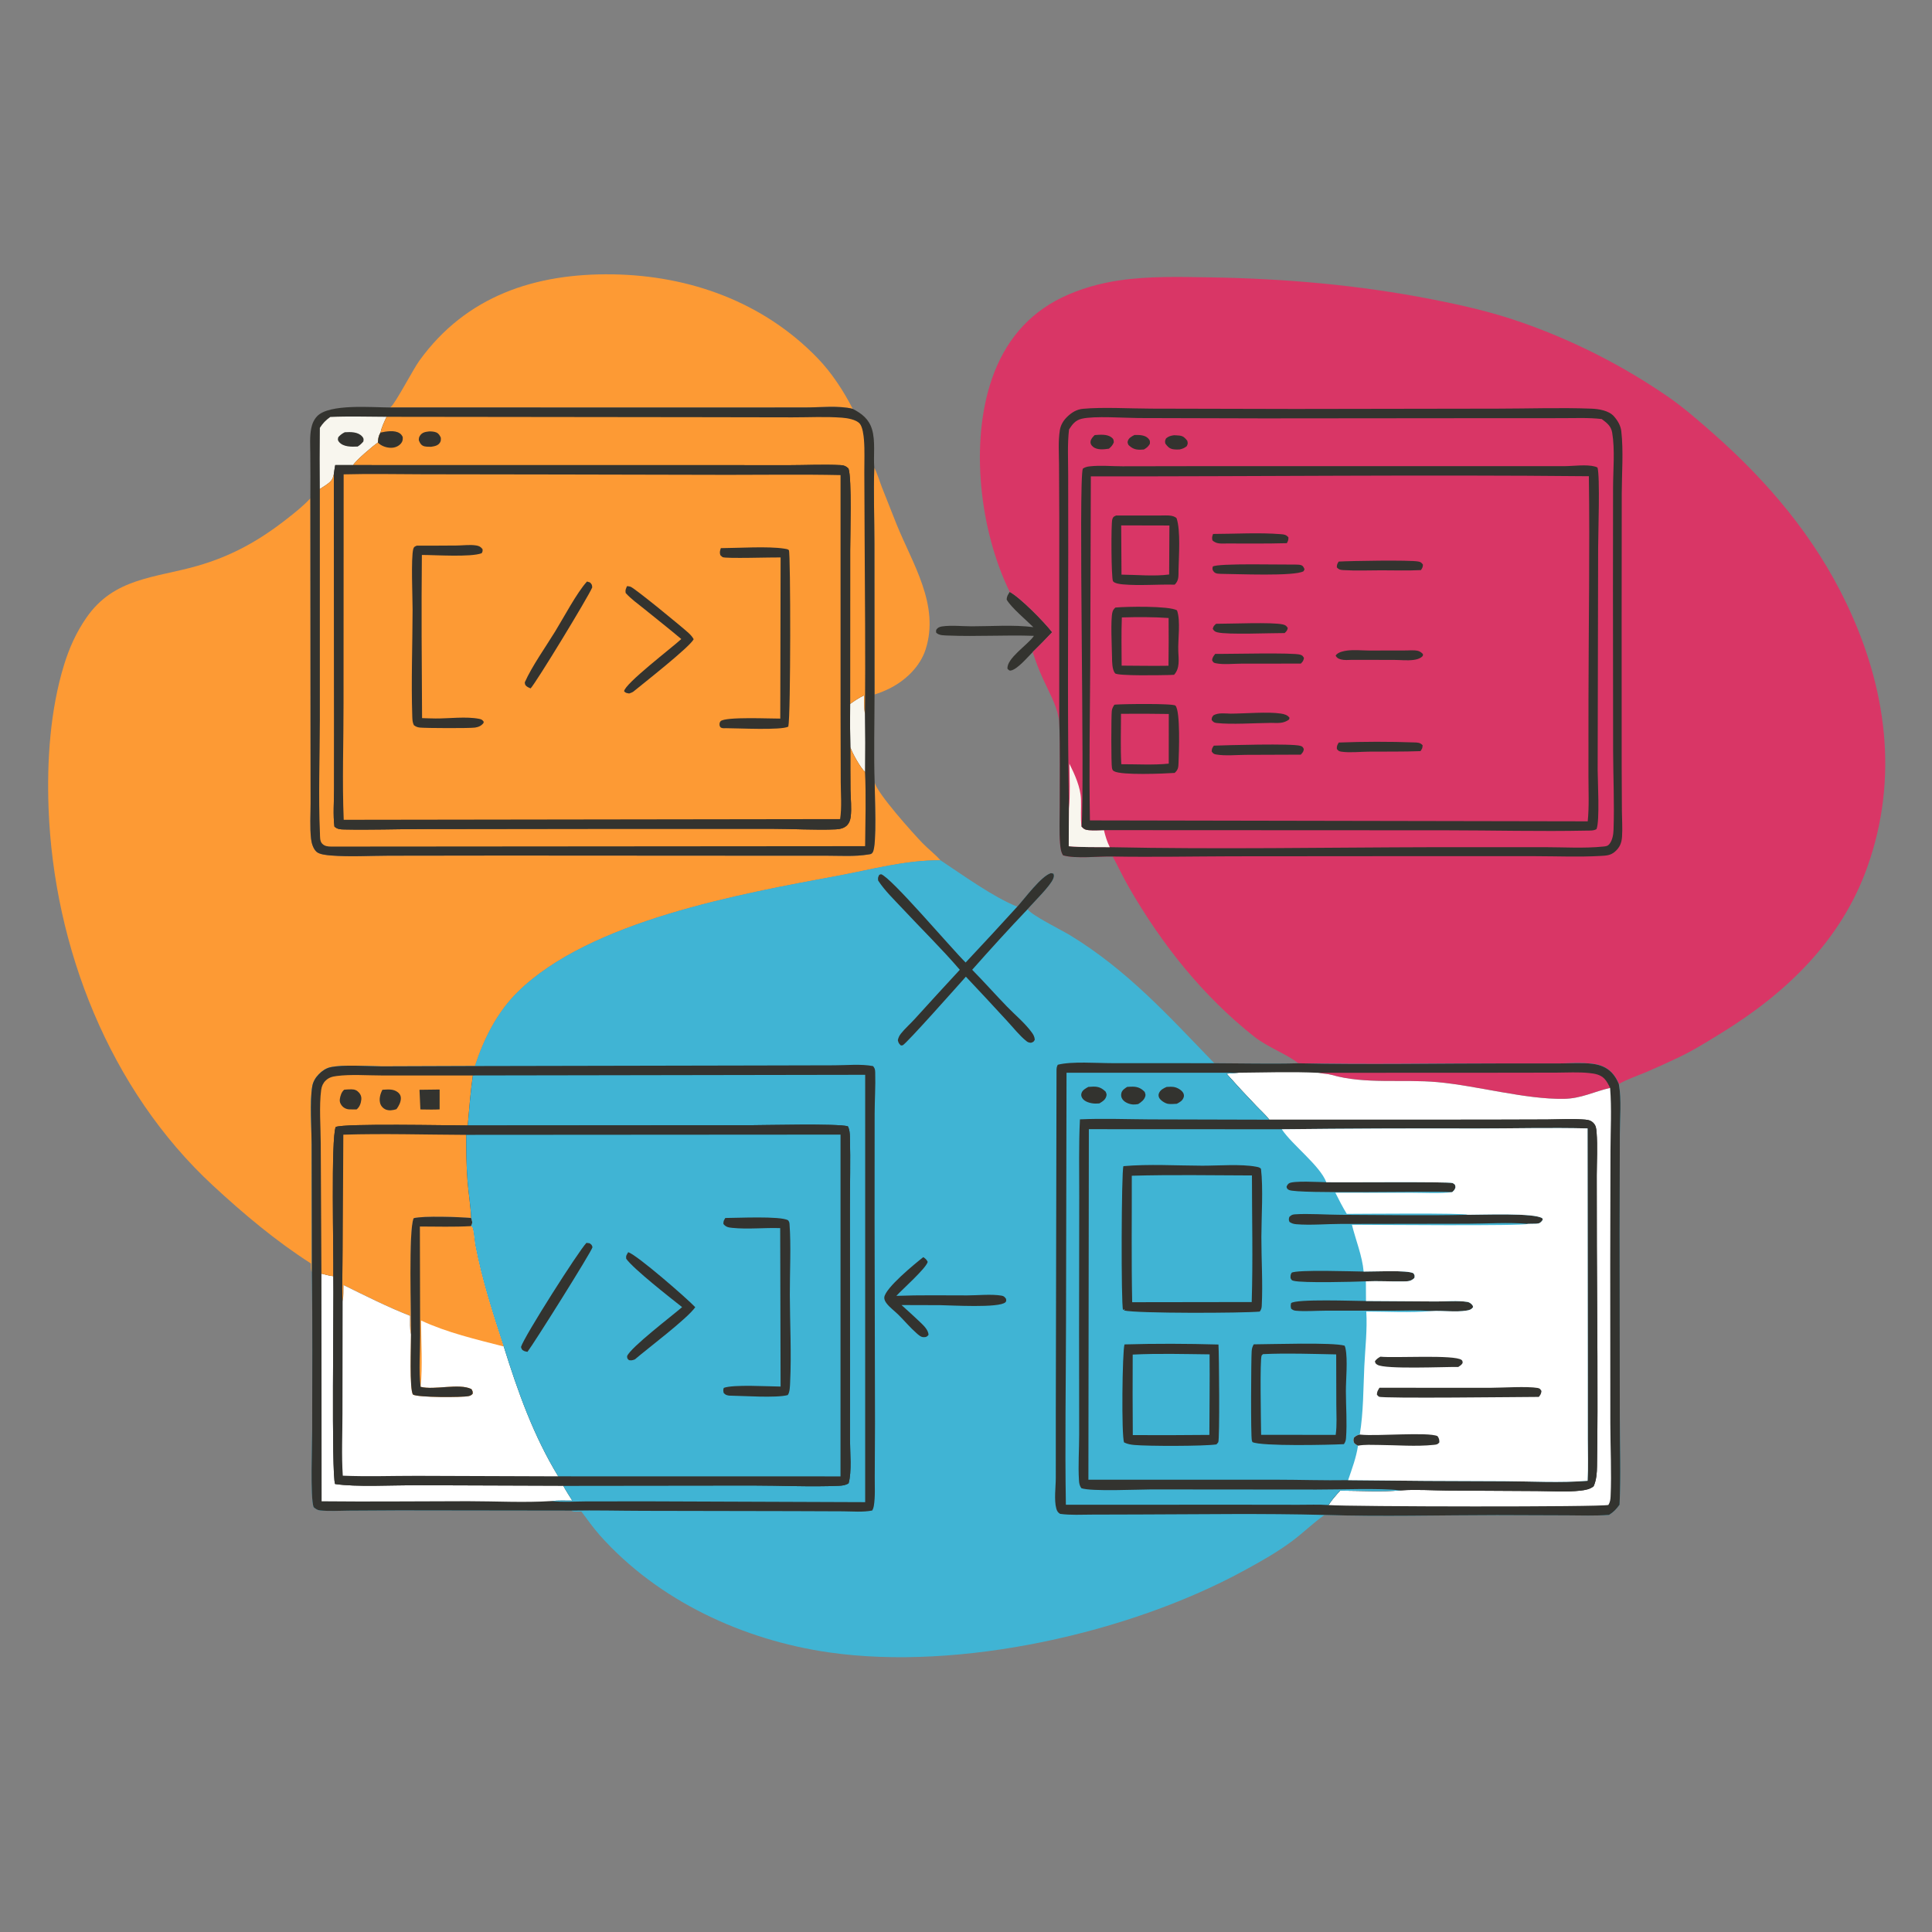 <?xml version="1.0" encoding="UTF-8"?> <svg xmlns="http://www.w3.org/2000/svg" width="1024" height="1024" viewBox="0 0 1024 1024" fill="none"><rect x="0" y="0" width="1024" height="1024" fill="#808080" stroke="none"/><g clip-path="url(#clip0_20_647)"><path d="M535.185 313.738C540.82 316.765 553.52 329.69 557.66 335.093C554.294 338.667 550.856 342.175 547.35 345.612C544.885 348.051 539.18 354.916 535.63 355.42C534.86 355.53 534.555 354.972 534.01 354.512C533.295 349.163 544.505 341.9 547.66 337.485C547.77 337.329 547.88 337.169 547.99 337.011C532.92 336.469 517.775 337.471 502.725 336.855C500.67 336.771 497.665 336.916 496.19 335.304C496.091 334.294 495.994 333.842 496.833 333.066C497.521 332.431 498.414 332.153 499.314 332.019C504.12 331.303 510.075 331.953 514.98 331.956C525.59 331.961 537.205 331.045 547.69 332.403C543.865 328.59 536.14 322.194 533.57 317.855C533.575 316.096 534.27 315.154 535.185 313.738Z" fill="#33332F"></path><path d="M463.377 247.865C465.075 251.175 466.098 254.816 467.437 258.285L475.131 277.707C483.582 298.711 498.214 320.626 490.577 344.249C487.604 353.446 479.796 360.802 471.281 364.998C468.803 366.218 466.163 367.287 463.524 368.103L463.468 288.238C463.446 274.81 462.948 261.277 463.377 247.865Z" fill="#FD9A34"></path><path d="M206.711 215.97C206.87 215.86 207.041 215.766 207.188 215.64C209.756 213.448 218.922 195.812 222.283 191.155C247.064 156.818 283.734 144.763 324.821 145.413C365.628 146.058 404.543 160.098 433.236 189.718C440.8 197.526 446.994 207.064 451.992 216.716C445.029 214.848 434.27 215.963 426.864 215.974L382.983 215.994L206.711 215.97Z" fill="#FD9A34"></path><path d="M164.797 669.66C146.254 657.815 129.007 643.295 112.883 628.375C58.09 577.685 28.469 502.13 25.74 428.305C24.817 403.361 26.589 376.403 33.927 352.469C36.703 343.412 40.442 335.094 45.858 327.296C60.493 306.217 82.031 306.369 104.46 299.968C122.43 294.839 136.979 286.783 151.624 275.353C156.17 271.803 160.558 268.37 164.499 264.122L164.585 389.923L164.625 425.677C164.626 431.843 164.185 438.46 164.871 444.577C165.13 446.883 165.936 449.695 167.661 451.38C169.237 452.92 173.32 453.26 175.49 453.432C185.526 454.224 196.093 453.555 206.171 453.532L267.357 453.454L401.389 453.533L438.075 453.537C445.376 453.533 453.091 454.088 460.302 452.881C461.386 452.699 461.907 452.755 462.537 451.774C464.911 448.075 463.581 420.988 463.588 414.807C465.247 420.833 483.585 441.291 488.914 446.827C491.931 449.962 495.639 452.728 498.466 455.969C479.728 455.839 462.552 460.748 444.305 464.133C392.738 473.698 312.578 488.017 274.271 525.88C263.477 536.545 256.356 550.72 251.73 565.025L202.428 565.2C194.815 565.18 182.169 564.1 175.033 565.685C172.708 566.205 170.538 567.73 168.913 569.425C167.181 571.23 165.902 573.365 165.489 575.855C164.121 584.1 165.145 597.84 165.176 606.595L165.314 674.38C164.607 673.12 164.826 671.12 164.797 669.66Z" fill="#FD9A34"></path><path d="M206.711 215.971L382.983 215.995L426.864 215.975C434.27 215.963 445.029 214.849 451.992 216.717C456.823 219.209 460.592 222.165 462.2 227.603C464.064 233.906 462.885 241.316 463.377 247.866C462.948 261.277 463.446 274.811 463.468 288.239L463.524 368.103C463.533 383.628 463.072 399.3 463.588 414.807C463.581 420.988 464.911 448.075 462.537 451.774C461.907 452.755 461.386 452.699 460.302 452.881C453.091 454.088 445.376 453.533 438.075 453.537L401.389 453.533L267.357 453.454L206.171 453.532C196.093 453.555 185.526 454.224 175.49 453.432C173.32 453.26 169.237 452.92 167.661 451.38C165.936 449.695 165.13 446.883 164.871 444.577C164.185 438.46 164.626 431.843 164.625 425.677L164.585 389.923L164.499 264.122C164.549 256.307 164.538 248.491 164.467 240.676C164.455 236.241 164.075 231.43 164.954 227.065C165.447 224.618 166.373 222.4 168.114 220.577C174.533 213.853 197.532 215.973 206.711 215.971Z" fill="#33332F"></path><path d="M450.598 373.088C453.013 371.387 455.316 369.78 458.012 368.544C458.087 371.702 457.919 375.148 458.415 378.258C458.591 388.551 458.61 398.845 458.471 409.137C456.24 407.259 451.622 399.047 450.71 396.083C450.518 388.419 450.481 380.753 450.598 373.088Z" fill="#F8F6EE"></path><path d="M175.04 221.006C184.945 220.538 194.988 220.893 204.909 220.915C203.606 223.676 202.331 226.291 201.658 229.288C200.61 231.102 200.452 232.502 200.279 234.572C197.781 236.211 188.317 244.283 187.19 246.511L177.688 246.495C177.432 248.065 177.101 249.664 176.945 251.244C176.378 254.31 175.252 255.408 172.715 257.128C171.66 257.838 170.595 258.533 169.519 259.213C169.424 248.4 169.429 237.587 169.532 226.775C171.087 224.304 172.665 222.732 175.04 221.006Z" fill="#F8F6EE"></path><path d="M182.728 229.097C185.806 228.922 189.773 228.803 192.021 231.406C192.857 232.374 192.772 232.894 192.582 234.024C191.589 235.17 190.845 235.9 189.549 236.682C186.368 236.826 182.007 236.974 179.697 234.251C178.872 233.279 179.031 232.776 179.309 231.689C180.434 230.472 181.255 229.858 182.728 229.097Z" fill="#33332F"></path><path d="M169.519 259.212C170.594 258.533 171.66 257.837 172.715 257.127C175.252 255.408 176.378 254.31 176.945 251.244L177.102 381.405L177.07 418.472C177.049 424.886 176.472 431.769 177.254 438.116C178.804 439.504 180.347 439.593 182.359 439.636C196.233 439.93 210.266 439.43 224.157 439.407L326.699 439.276L409.04 439.279C419.975 439.272 432.228 440.061 442.959 439.578C445.163 439.478 447.489 438.982 449.057 437.314C450.137 436.166 450.671 434.577 450.872 433.038C451.474 428.414 450.85 423.24 450.771 418.56C450.707 411.068 450.687 403.575 450.71 396.083C451.622 399.047 456.24 407.259 458.471 409.137C459.098 422.132 458.632 435.458 458.526 448.485L175.512 448.705C173.692 448.692 172.004 448.51 170.697 447.092C169.488 445.781 169.653 443.541 169.58 441.841C168.714 421.856 169.509 401.456 169.53 381.428L169.519 259.212Z" fill="#FD9A34"></path><path d="M204.908 220.915L370.043 221.112L419.941 221.202C428.636 221.217 437.688 220.725 446.346 221.389C449.096 221.599 453.75 222.346 455.679 224.535C457.199 226.261 457.736 230.811 457.919 233.085C458.371 238.69 458.081 244.507 458.108 250.142L458.26 283.316C458.394 314.949 458.783 346.63 458.415 378.259C457.918 375.148 458.086 371.703 458.011 368.545C455.316 369.781 453.013 371.387 450.598 373.088L450.623 291.621C450.611 284.428 451.582 253.518 449.718 248.324C448.424 247.106 447.427 246.613 445.625 246.522C436.509 246.065 427.137 246.544 418 246.552L363.488 246.52L187.189 246.511C188.316 244.283 197.78 236.211 200.278 234.572C200.451 232.502 200.609 231.102 201.657 229.288C202.33 226.291 203.605 223.676 204.908 220.915Z" fill="#FD9A34"></path><path d="M227.53 228.653C228.702 228.66 230.11 228.721 231.21 229.185C232.504 229.73 233.111 230.772 233.651 232.001C233.68 232.876 233.746 233.626 233.288 234.421C232.228 236.26 230.314 236.508 228.421 236.816C227.107 236.772 225.24 236.874 224.078 236.223C222.867 235.544 222.465 234.528 221.978 233.327C221.99 232.377 222.017 231.782 222.566 230.953C223.808 229.077 225.495 228.909 227.53 228.653Z" fill="#33332F"></path><path d="M201.657 229.288C204.572 228.642 209.179 227.825 211.864 229.663C212.696 230.233 212.994 230.737 213.445 231.607C213.554 232.985 213.427 233.971 212.515 235.052C211.294 236.499 209.374 237.291 207.505 237.337C204.916 237.401 202.101 236.433 200.278 234.572C200.451 232.502 200.609 231.102 201.657 229.288Z" fill="#33332F"></path><path d="M187.189 246.511L363.488 246.52L418 246.552C427.137 246.544 436.509 246.065 445.625 246.522C447.427 246.612 448.424 247.106 449.718 248.324C451.582 253.518 450.611 284.428 450.623 291.621L450.598 373.088C450.48 380.753 450.517 388.42 450.71 396.083C450.687 403.576 450.707 411.068 450.77 418.56C450.85 423.24 451.474 428.415 450.871 433.039C450.671 434.577 450.137 436.166 449.057 437.315C447.489 438.983 445.162 439.479 442.959 439.578C432.228 440.061 419.975 439.272 409.04 439.279L326.699 439.276L224.156 439.408C210.265 439.431 196.232 439.93 182.358 439.637C180.347 439.594 178.804 439.504 177.254 438.116C176.471 431.769 177.048 424.887 177.069 418.473L177.102 381.405L176.944 251.244C177.101 249.663 177.431 248.065 177.687 246.495L187.189 246.511Z" fill="#33332F"></path><path d="M182.143 251.417C196.159 251.049 210.269 251.346 224.296 251.381L296.516 251.49L385.572 251.687C405.541 251.695 425.543 251.386 445.507 251.817L445.516 378.968L445.607 414.58C445.628 420.915 446.231 427.885 445.277 434.134L182.176 434.506C181.315 414.063 182.119 393.288 182.08 372.809L182.143 251.417Z" fill="#FD9A34"></path><path d="M311.12 308.215L312.675 308.694C313.741 309.792 313.741 309.806 313.893 311.33C311.848 316.326 284.162 361.785 281.237 364.865C280.684 364.609 279.813 364.287 279.311 363.903C278.291 363.122 278.274 362.846 278.141 361.661C281.871 353.232 289.305 342.729 294.22 334.727C298.676 327.473 305.8 314.021 311.12 308.215Z" fill="#33332F"></path><path d="M332.328 310.671C332.953 310.708 333.622 310.761 334.213 310.983C336.644 311.897 361.721 332.507 364.919 335.457C366.051 336.501 366.918 337.449 367.662 338.796C365.71 342.849 340.879 362.321 335.648 366.609C334.958 367.065 334.239 367.281 333.467 367.564C332.107 367.3 331.707 367.393 330.784 366.39C331.103 362.353 356.414 343.109 361.096 338.703C354.67 333.303 348.054 328.098 341.535 322.808C338.206 320.106 334.478 317.5 331.619 314.304C331.315 312.692 331.723 312.164 332.328 310.671Z" fill="#33332F"></path><path d="M220.894 289.195C228.006 289.187 235.123 289.23 242.234 289.135C245.534 289.09 249.099 288.581 252.36 289.097C253.995 289.356 254.78 289.809 255.778 291.104C255.776 292.2 255.878 292.214 255.285 293.23C249.38 295.415 230.978 294.144 223.598 294.134C223.301 322.939 223.523 351.811 223.705 380.619C226.089 380.74 228.488 380.749 230.875 380.81C238.079 380.866 246.976 379.635 253.978 381.001C255.205 381.24 255.673 381.541 256.384 382.535L256.268 383.202C255.12 384.717 253.646 385.336 251.797 385.632C249.144 386.056 225.782 385.952 222.647 385.639C221.309 385.506 220.45 385.185 219.362 384.361C218.616 382.91 218.564 381.313 218.512 379.711C217.895 360.978 218.635 342.003 218.682 323.247C218.697 317.075 217.749 295.556 219.059 290.925C219.401 289.715 219.835 289.724 220.894 289.195Z" fill="#33332F"></path><path d="M382.057 290.528C391.273 290.48 407.127 289.446 415.579 290.776C416.265 290.884 417.805 291.034 418.141 291.667C419.063 293.398 419.143 379.478 417.821 385.125C414.07 387.162 391.12 385.959 384.875 385.96C383.937 385.971 382.976 386.11 382.122 385.649C381.636 385.386 381.39 384.67 381.354 384.146C381.31 383.505 381.474 382.705 381.94 382.244C384.453 379.757 408.747 380.936 413.558 380.869L413.744 295.454C409.725 295.347 384.46 296.175 382.978 295.286C382.523 295.012 382.183 294.58 381.785 294.228C381.316 292.751 381.61 291.935 382.057 290.528Z" fill="#33332F"></path><path d="M535.185 313.737C519.34 281.371 513.925 234.899 525.76 200.723C532.395 181.557 544.39 166.677 562.785 157.715C572.28 153.088 582.865 150.133 593.295 148.602C608.845 146.32 625.025 146.755 640.685 146.999C680.58 147.621 720.025 150.998 759.21 158.694C775.19 161.833 790.925 165.412 806.32 170.823C834.052 180.505 860.353 193.878 884.515 210.581C892.71 216.327 900.285 222.929 907.795 229.533C937.01 255.228 961.82 284.574 978.665 319.832C999.9 364.293 1006.51 412.211 989.775 459.407C976.005 498.241 947.045 526.12 912.715 547.295C905.32 551.86 897.81 556.57 889.96 560.32C884.055 563.161 878.085 565.865 872.055 568.43C867.425 570.38 862.32 572.025 858.02 574.57C857.13 572.385 855.95 570.3 854.32 568.585C851.51 565.63 848.04 564.35 844.075 563.845C838.57 563.14 832.545 563.605 826.975 563.63L799.83 563.625C762.625 563.62 725.255 564.37 688.07 563.565C682.68 558.985 671.77 555.01 664.725 549.425C637.27 527.645 615.705 500.43 598.275 470.176C595.225 464.88 592.67 459.337 589.755 453.97C582.295 453.772 570.235 455.29 563.455 453.349C562.27 451.589 562.045 449.181 561.87 447.11C561.345 440.757 561.69 434.137 561.68 427.749C561.65 412.457 561.94 397.076 561.415 381.797C561.275 381.212 561.115 380.619 561.005 380.028C559.705 373.123 555.795 366.407 552.92 360.031C550.771 355.343 548.911 350.527 547.35 345.611C550.857 342.174 554.294 338.667 557.66 335.092C553.52 329.69 540.82 316.764 535.185 313.737Z" fill="url(#paint0_linear_20_647)"></path><path d="M561.415 381.797L561.44 275.233L561.305 246.074C561.275 240.2 560.81 233.868 561.73 228.052C562.17 225.249 563.64 222.835 565.665 220.886C568.025 218.608 570.655 216.987 573.965 216.674C584.365 215.693 599.22 216.563 610.285 216.581L686.365 216.755L793.88 216.587C810.31 216.572 826.995 215.975 843.4 216.592C847.285 216.739 852.655 217.56 855.38 220.618C857.37 222.857 858.975 225.52 859.32 228.541C860.525 239.158 859.58 250.892 859.56 261.628L859.5 328.039L859.525 406.107L859.64 430.016C859.68 434.483 860.02 439.096 859.705 443.549C859.475 446.825 858.515 449.126 856.015 451.348C853.61 453.484 851.215 453.495 848.15 453.669C836.855 454.31 825.335 453.809 814.01 453.795L750.61 453.777L653.125 453.854C632.02 453.917 610.85 454.328 589.755 453.97C582.295 453.772 570.235 455.29 563.455 453.349C562.27 451.589 562.045 449.181 561.87 447.11C561.345 440.757 561.69 434.137 561.68 427.749C561.65 412.457 561.94 397.076 561.415 381.797Z" fill="#33332F"></path><path d="M566.605 227.628C568.395 224.859 569.97 222.739 573.32 221.942C580.035 220.347 596.025 221.538 603.565 221.575L669.635 221.752L788.055 221.646L827.27 221.634C834.425 221.654 841.835 221.268 848.94 222.104C851.625 224.085 853.9 225.807 854.48 229.253C856.025 238.378 854.985 249.014 854.955 258.334L854.9 311.859L854.985 398.172C855.035 411.969 855.7 426.01 855.21 439.778C855.12 442.252 854.685 445.077 853.19 447.124C852.21 448.462 851.31 448.536 849.815 448.689C839.64 449.732 828.815 449.027 818.58 449.019L760.015 449.029C702.805 449.151 645.405 450.227 588.21 449.028C580.97 448.915 573.675 449.177 566.46 448.525C566.456 441.882 566.494 435.238 566.575 428.595C565.78 383.378 566.13 338.056 566.19 292.83L566.155 251.537C566.15 243.664 565.705 235.447 566.605 227.628Z" fill="url(#paint1_linear_20_647)"></path><path d="M601.285 230.561C603.735 230.505 606.905 230.463 608.71 232.514C609.645 233.578 609.53 233.97 609.435 235.285C608.54 236.768 607.775 237.357 606.295 238.234C605.61 238.294 604.93 238.355 604.24 238.356C601.555 238.359 600.01 237.655 598.095 235.821C597.84 235.12 597.51 234.668 597.71 233.912C598.185 232.123 599.765 231.329 601.285 230.561Z" fill="#33332F"></path><path d="M622.27 230.68C623.25 230.728 624.23 230.763 625.205 230.874C627.195 231.101 628.07 232.098 629.275 233.593C629.625 235.054 629.63 235.096 629.02 236.467C627.715 237.528 626.79 237.866 625.155 238.235C624.035 238.235 622.775 238.301 621.67 238.09C619.64 237.703 618.795 236.625 617.635 235.078C617.41 233.691 617.43 233.605 618.05 232.342C619.475 231.174 620.465 230.957 622.27 230.68Z" fill="#33332F"></path><path d="M580.215 230.602C582.965 230.403 586.795 229.994 589.13 231.838C590.255 232.727 590.235 233.124 590.345 234.437C589.72 235.992 589.025 236.714 587.77 237.81C585.135 238.192 581.53 238.676 579.285 236.764C578.42 236.028 577.88 235.243 578.01 234.062C578.175 232.617 579.245 231.569 580.215 230.602Z" fill="#33332F"></path><path d="M566.575 428.595C567.28 420.741 566.91 412.655 566.805 404.774C569.655 410.54 572.71 417.166 572.945 423.65C573.12 428.441 572.625 433.317 573.235 438.08C574.43 439.449 575.31 439.87 577.135 440.013C579.76 440.218 582.475 440.056 585.11 439.994C585.82 443.048 586.795 446.22 588.21 449.028C580.97 448.915 573.675 449.177 566.46 448.525C566.456 441.882 566.494 435.238 566.575 428.595Z" fill="#F8F6EE"></path><path d="M573.235 438.08L573.29 437.476C574.975 415.443 571.495 253.655 573.935 248.378C575.09 247.618 576.105 247.346 577.46 247.189C583.115 246.533 589.235 247.146 594.95 247.141L634.335 247.076L795.66 247.083L829.12 247.074C833.84 247.056 840.88 246.038 845.38 247.275C846.115 247.479 846.15 247.532 846.725 247.85C848.095 252.789 847.07 282.292 847.045 290.404L846.795 408.115C846.81 413.825 847.985 435.105 846.19 439.426C844.81 440.362 842.615 440.207 840.945 440.241C816.225 440.743 791.345 440.095 766.61 440.08L585.11 439.994C582.475 440.057 579.76 440.219 577.135 440.013C575.31 439.87 574.43 439.45 573.235 438.08Z" fill="#33332F"></path><path d="M578.17 252.486C666.145 252.577 754.165 251.527 842.135 252.409C842.66 291.88 841.995 331.448 841.925 370.928L841.91 411.481C841.91 419.353 842.325 427.49 841.53 435.322L577.685 434.833C577.195 407.594 577.66 380.262 577.85 353.017L578.17 252.486Z" fill="url(#paint2_linear_20_647)"></path><path d="M644.535 330.624C652.07 330.633 674.39 329.669 679.89 330.961C681.325 331.298 681.77 331.627 682.545 332.846C682.25 334.273 681.935 334.467 680.91 335.536C673.825 335.495 650.545 336.506 645.27 335.154C643.93 334.81 643.52 334.473 642.785 333.332C643.11 331.837 643.47 331.662 644.535 330.624Z" fill="#33332F"></path><path d="M642.96 283.005C654.735 282.976 667.15 282.19 678.85 283.121C680.715 283.269 681.64 283.377 682.89 284.797C682.915 286.262 682.74 286.579 682.055 287.893C671.53 288.199 660.85 288.068 650.31 288.062C647.55 288.061 644.69 288.484 642.595 286.388C642.3 284.811 642.41 284.529 642.96 283.005Z" fill="#33332F"></path><path d="M652.265 378.246C659.765 378.222 671.98 377.15 678.865 378.203C680.65 378.476 682.395 378.908 683.475 380.452L683.235 381.355C680.25 383.585 677.31 383.188 673.75 383.148C665.57 383.203 652.405 384.108 644.775 383.196C643.44 383.037 643.055 382.637 642.215 381.641C642.215 380.325 642.345 380.241 643.12 379.153C645.785 377.618 649.27 378.183 652.265 378.246Z" fill="#33332F"></path><path d="M709.524 297.644C715.529 297.277 747.439 296.744 751.799 297.628C753.164 297.905 753.369 298.229 754.184 299.25C754.139 300.649 753.889 300.946 753.144 302.157C746.199 302.531 739.094 302.269 732.129 302.277C725.429 302.284 718.569 302.579 711.894 302.159C710.309 302.059 709.604 301.891 708.539 300.712C708.564 299.219 708.754 298.943 709.524 297.644Z" fill="#33332F"></path><path d="M709.559 393.562C722.729 393.04 736.524 393.031 749.684 393.505C751.544 393.572 752.714 393.589 754.019 394.99C753.949 396.535 753.759 396.796 752.909 398.113C743.744 398.472 734.514 398.3 725.339 398.392C720.824 398.437 715.374 399.049 710.929 398.399C709.594 398.203 709.369 397.939 708.569 396.979C708.414 395.446 708.834 394.852 709.559 393.562Z" fill="#33332F"></path><path d="M745.641 344.759C747.046 344.704 748.466 344.64 749.866 344.717C751.666 344.817 753.011 345.332 754.206 346.713C754.121 347.601 754.306 347.49 753.706 348.042C752.521 349.134 750.746 349.572 749.186 349.774C745.846 350.208 742.211 349.777 738.831 349.767L716.396 349.741C714.631 349.8 712.531 349.978 710.816 349.528C709.356 349.145 708.691 348.802 707.926 347.553C708.026 347.383 708.096 347.192 708.226 347.043C709.491 345.605 712.231 345.033 714.031 344.809C717.816 344.337 721.931 344.774 725.756 344.8L745.641 344.759Z" fill="#33332F"></path><path d="M686.75 299.24C687.575 299.286 688.725 299.241 689.5 299.5C690.75 299.916 690.895 300.624 691.435 301.71L690.935 302.745C686.325 305.597 654.95 304.184 647.375 304.158C645.96 304.053 644.415 304.251 643.385 303.073C642.49 302.047 642.54 301.488 642.79 300.298C645.285 298.413 680.29 299.358 686.75 299.24Z" fill="#33332F"></path><path d="M643.36 395.208C650.375 394.964 684.655 393.96 689.21 395.309C690.435 395.671 690.51 395.962 691.055 397.011C690.9 398.463 690.385 398.927 689.455 399.977L660.195 400.087C655.23 400.118 649.4 400.727 644.53 399.88C643.27 399.66 642.9 399.297 642.21 398.271C642.325 396.727 642.475 396.493 643.36 395.208Z" fill="#33332F"></path><path d="M644.095 346.567C650.82 346.697 685.63 345.753 689.245 347.023C690.43 347.439 690.57 347.764 691.135 348.782C690.78 350.333 690.585 350.543 689.485 351.71L657.855 351.75C653.725 351.752 648.3 352.377 644.285 351.514C643.1 351.259 643.005 350.965 642.46 350C642.515 348.494 643.23 347.714 644.095 346.567Z" fill="#33332F"></path><path d="M591.165 322.02C596.765 321.457 619.625 321.058 623.825 323.481C625.875 329.084 624.255 338.919 624.515 345.188C624.695 349.532 625.43 354.235 622.275 357.663C621.358 357.712 620.439 357.75 619.52 357.775C615.905 357.856 592.23 358.363 591 356.853C589.42 354.909 589.425 350.731 589.4 348.307C589.345 343.597 588.53 328.39 589.64 324.375C589.945 323.261 590.38 322.82 591.165 322.02Z" fill="#33332F"></path><path d="M594.6 327.249C602.83 327.016 611.17 326.986 619.39 327.557C619.46 335.991 619.437 344.425 619.32 352.858C611.055 352.999 602.765 352.832 594.495 352.796C594.47 344.293 594.27 335.746 594.6 327.249Z" fill="url(#paint3_linear_20_647)"></path><path d="M591.555 273.24L615.495 273.218C617.99 273.233 621.78 272.814 623.61 274.661C625.825 281.212 624.79 294.902 624.645 302.196C624.585 305.216 624.915 307.666 622.61 309.884C613.575 309.65 604.215 310.525 595.24 309.742C593.92 309.626 590.675 309.278 589.9 308.029C589 306.585 588.815 277.571 589.54 275.26C589.985 273.845 590.3 273.819 591.555 273.24Z" fill="#33332F"></path><path d="M594.25 278.46L619.815 278.522L619.67 304.488C611.74 305.564 602.495 304.635 594.42 304.567L594.25 278.46Z" fill="url(#paint4_linear_20_647)"></path><path d="M590.65 373.515L591.615 373.43C595.31 373.131 621.9 372.755 623.015 373.999C625.715 376.994 624.865 399.172 624.65 404.18C624.54 406.73 624.545 407.862 622.6 409.661C616.89 410.058 594.565 410.986 590.54 408.804C589.665 408.329 589.615 408.01 589.37 407.029C588.895 405.119 588.945 379.278 589.28 376.746C589.45 375.456 589.955 374.594 590.65 373.515Z" fill="#33332F"></path><path d="M594.155 378.334C602.596 378.251 611.039 378.282 619.48 378.427L619.46 404.742C611.28 405.573 602.54 405.027 594.31 405.047C593.83 396.207 594.17 387.194 594.155 378.334Z" fill="url(#paint5_linear_20_647)"></path><path d="M498.467 455.969C510.295 463.76 526.19 475.335 539.16 480.562C543.24 476.048 551.89 464.309 557.005 462.776L558.31 463.031C558.78 464.038 558.615 464.655 558.24 465.668C556.825 469.503 547.8 478.224 544.63 481.928C546.815 485.156 562.75 493.021 567.055 495.636C597.28 514.005 619.3 538.375 643.59 563.52C658.385 563.56 673.285 563.95 688.07 563.565C725.255 564.37 762.625 563.62 799.83 563.625L826.975 563.63C832.545 563.605 838.57 563.14 844.075 563.845C848.04 564.35 851.51 565.63 854.32 568.585C855.95 570.3 857.13 572.385 858.02 574.57C859.515 582.89 858.565 592.625 858.545 601.1L858.425 653.475L858.535 750.705C858.535 766.22 859.14 782.035 858.39 797.52C856.705 799.865 855.27 801.39 852.83 802.93C845.51 803.495 838.04 803.205 830.695 803.175L793.54 803.045C763.12 803.055 732.465 803.935 702.075 802.95C696.19 807.015 690.995 812.195 685.26 816.505C677.085 822.645 668.45 827.485 659.505 832.365C598.525 865.655 508.595 885.76 439.373 875.805C393.944 869.27 348.864 848.46 317.989 813.815C314.408 809.8 311.356 805.415 308.138 801.115C306.453 801.14 304.12 801.485 302.621 800.65L211.393 800.525L184.697 800.675C179.792 800.715 174.615 801.055 169.736 800.565C168.178 800.41 167.368 799.795 166.209 798.81C164.367 793.625 165.461 765.26 165.459 757.7C165.451 729.935 165.688 702.145 165.315 674.38L165.176 606.595C165.145 597.84 164.121 584.1 165.489 575.855C165.903 573.365 167.181 571.23 168.913 569.425C170.539 567.73 172.708 566.205 175.034 565.685C182.169 564.1 194.815 565.18 202.429 565.2L251.731 565.025C256.356 550.72 263.478 536.545 274.272 525.88C312.578 488.017 392.739 473.698 444.305 464.133C462.552 460.748 479.729 455.839 498.467 455.969Z" fill="#40B4D4"></path><path d="M489.363 666.31C490.514 667.115 491.07 667.515 491.701 668.82C490.957 672.105 478.265 683.41 475.082 686.83C487.571 686.35 500.15 686.61 512.65 686.59C518.32 686.58 525.29 685.805 530.835 686.715C532.13 686.93 532.525 687.445 533.25 688.46C533.275 689.245 533.505 689.625 532.895 690.225C529.665 693.395 503.985 691.82 498.375 691.765L477.829 691.705C481.056 694.635 484.326 697.54 487.47 700.56C489.315 702.33 492.091 704.835 492.129 707.54C491.29 708.515 490.95 708.725 489.55 708.73C488.118 708.735 486.897 707.595 485.889 706.715C482.43 703.7 479.398 700.04 476.132 696.805C474.098 694.795 471.509 692.97 469.805 690.67C469.2 689.855 468.584 688.68 468.69 687.64C469.196 682.645 484.977 669.74 489.363 666.31Z" fill="#33332F"></path><path d="M539.16 480.561C543.24 476.048 551.89 464.309 557.005 462.776L558.31 463.031C558.78 464.037 558.615 464.654 558.24 465.668C556.825 469.502 547.8 478.224 544.63 481.927C534.675 492.372 524.841 503.195 515.276 514C521.586 520.39 527.545 527.14 533.8 533.585C538.06 537.97 543.17 542.185 546.79 547.11C547.74 548.4 548.331 549.455 548.456 551.085C547.776 552.295 547.776 552.23 546.456 552.695C545.396 552.645 544.79 552.43 543.975 551.775C540.325 548.845 537.046 544.64 533.836 541.19C526.596 533.292 519.298 525.448 511.94 517.66C508.095 521.95 480.315 553.31 478.433 554.025C478.129 554.14 477.784 554.07 477.46 554.095C476.356 552.995 476.234 552.82 475.871 551.315C476.189 549.93 476.62 548.955 477.512 547.835C479.703 545.08 482.524 542.64 484.9 540.005C492.791 531.294 500.732 522.627 508.72 514.005C499.127 502.82 488.335 492.29 478.271 481.491C473.876 476.775 468.958 472.123 465.441 466.708C465.264 465.206 465.349 465.035 466.017 463.665L466.969 463.349C472.268 464.923 503.98 502.425 511.805 510.155C521.004 500.365 530.123 490.5 539.16 480.561Z" fill="#33332F"></path><path d="M251.731 565.025L400.819 564.73L442.22 564.63C448.748 564.62 456.373 563.835 462.747 565.06L463.162 565.625C463.793 566.49 463.847 567.44 463.879 568.495C464.099 575.675 463.596 583.05 463.581 590.26L463.545 645.67L463.769 754.415L463.635 782.815C463.603 787.87 463.966 793.29 463.13 798.28C462.979 799.18 462.738 799.81 462.311 800.6C457.373 801.585 451.776 801.055 446.726 801.03L420.454 800.93L341.179 800.775C328.343 800.75 315.448 800.405 302.621 800.65L211.393 800.525L184.697 800.675C179.792 800.715 174.615 801.055 169.736 800.565C168.178 800.41 167.368 799.795 166.209 798.81C164.367 793.625 165.461 765.26 165.459 757.7C165.451 729.935 165.688 702.145 165.315 674.38L165.176 606.595C165.145 597.84 164.121 584.1 165.489 575.855C165.903 573.365 167.181 571.23 168.913 569.425C170.539 567.73 172.708 566.205 175.034 565.685C182.169 564.1 194.815 565.18 202.429 565.2L251.731 565.025Z" fill="#33332F"></path><path d="M170.362 675.07C172.438 675.57 174.55 676.19 176.674 676.415C176.98 690.695 175.56 781.16 177.593 786.555C188.711 788.24 207.842 787.19 219.722 787.195L298.531 787.465C300.002 790.165 301.675 792.75 303.305 795.355C299.702 795.355 295.936 795.145 292.365 795.585C278.014 796.525 262.401 795.655 247.909 795.66C222.099 795.67 196.274 795.99 170.466 795.71L170.362 675.07Z" fill="white"></path><path d="M170.363 675.07L170.001 606.195C169.98 597.36 169.075 586.165 170.236 577.635C170.492 575.75 171.206 574.08 172.585 572.745C174.296 571.085 176.092 570.615 178.396 570.315C186.067 569.315 194.54 570.02 202.301 570.02L250.628 570.015C249.353 578.835 248.72 587.65 247.928 596.515C237.723 596.52 182.831 595.325 177.932 597.315C175.357 603.61 176.862 663.675 176.674 676.415C174.55 676.19 172.439 675.57 170.363 675.07Z" fill="#FD9A34"></path><path d="M182.45 577.56C183.705 577.455 184.965 577.36 186.225 577.37C188.005 577.38 189.154 577.84 190.337 579.175C191.195 580.145 191.652 581.41 191.515 582.71C191.298 584.765 190.641 586.735 188.998 588.025C187.73 588.05 186.461 588.042 185.193 588C183.586 587.93 182.069 587.205 181.083 585.895C180.323 584.885 179.931 583.865 180.11 582.59C180.365 580.79 181.019 578.715 182.45 577.56Z" fill="#33332F"></path><path d="M202.681 577.605C205.529 577.445 208.4 577.035 210.804 578.875C211.788 579.63 212.446 580.67 212.465 581.95C212.495 584.13 211.403 586.205 210.133 587.89C208.256 588.49 206.079 588.83 204.225 587.97C203.064 587.43 202.025 586.335 201.605 585.11C200.759 582.635 201.515 579.835 202.681 577.605Z" fill="#33332F"></path><path d="M222.339 577.61L233.016 577.47L233.013 588C229.64 588.195 226.197 588.045 222.815 588.025L222.339 577.61Z" fill="#33332F"></path><path d="M250.627 570.015L458.564 569.67L458.56 796.175L343.133 795.74L310.473 795.775C304.575 795.805 298.199 796.275 292.365 795.585C295.936 795.145 299.702 795.355 303.305 795.355C301.675 792.75 300.002 790.165 298.531 787.465L398.578 787.35C413.627 787.34 429.633 788.155 444.517 787.5C446.425 787.415 448.17 787.25 449.773 786.16C451.539 780.085 450.515 769.745 450.519 763.235L450.514 721.555L450.464 640.88C450.455 628.115 450.835 615.255 450.468 602.505C450.412 600.575 450.288 598.705 449.389 596.97C444.439 595.38 403.712 596.405 396.084 596.41L247.928 596.515C248.719 587.65 249.353 578.835 250.627 570.015Z" fill="#40B4D4"></path><path d="M247.928 596.515L396.084 596.41C403.712 596.405 444.439 595.38 449.389 596.97C450.288 598.705 450.412 600.575 450.468 602.505C450.835 615.255 450.455 628.115 450.464 640.88L450.514 721.555L450.519 763.235C450.515 769.745 451.539 780.085 449.773 786.16C448.17 787.25 446.425 787.415 444.517 787.5C429.633 788.155 413.627 787.34 398.578 787.35L298.531 787.465L219.722 787.195C207.842 787.19 188.711 788.24 177.593 786.555C175.56 781.16 176.98 690.695 176.674 676.415C176.862 663.675 175.357 603.61 177.931 597.315C182.831 595.325 237.723 596.52 247.928 596.515Z" fill="#33332F"></path><path d="M181.97 601.4C203.591 600.73 225.471 601.415 247.115 601.5C247.155 609.555 247.152 617.655 247.792 625.69C248.319 632.31 249.442 638.93 249.723 645.555C243.572 645.015 224.636 644.305 219.252 645.66C216.453 651.73 217.973 697.095 217.841 707.285C217.1 704.145 217.348 700.62 217.338 697.4C205.221 692.65 193.762 686.83 182.087 681.11C182.064 684.02 182.094 686.895 181.604 689.775C181.169 680.615 181.633 671.225 181.65 662.035L181.97 601.4Z" fill="#FD9A34"></path><path d="M217.841 707.285C217.974 697.095 216.453 651.73 219.253 645.66C224.637 644.305 243.573 645.015 249.723 645.555C250.151 646.85 250.583 647.865 249.979 649.205C249.875 649.43 249.743 649.645 249.625 649.865C249.892 650.085 250.267 650.21 250.425 650.52C251.196 652.01 251.593 657.935 251.975 659.935C255.465 678.2 261.212 696.035 267.002 713.68C274.467 737.645 282.731 760.91 295.869 782.485L221.087 782.225C207.986 782.2 194.767 782.7 181.687 782.145C180.973 771.3 181.513 760.12 181.511 749.235L181.604 689.775C182.095 686.895 182.064 684.02 182.087 681.11C193.762 686.83 205.222 692.65 217.338 697.4C217.348 700.62 217.1 704.145 217.841 707.285Z" fill="white"></path><path d="M217.841 707.285C217.973 697.095 216.453 651.73 219.252 645.66C224.636 644.305 243.572 645.015 249.723 645.555C250.15 646.85 250.582 647.865 249.978 649.205C249.875 649.43 249.742 649.645 249.625 649.865C249.891 650.085 250.267 650.21 250.424 650.52C251.195 652.01 251.592 657.935 251.974 659.935C255.465 678.2 261.212 696.035 267.002 713.68C252.15 709.825 237.148 706.4 223.166 699.895C223.177 710.99 224.069 724.215 222.934 735.055C230.352 736.92 243.346 732.995 249.887 736.25C250.492 737.365 250.647 737.51 250.519 738.75C249.865 739.435 249.323 739.765 248.408 739.96C244.858 740.73 221.435 740.73 218.905 739.165C216.924 736.515 217.886 712.72 217.841 707.285Z" fill="#FD9A34"></path><path d="M217.841 707.285C217.973 697.095 216.453 651.73 219.252 645.66C224.636 644.305 243.572 645.015 249.723 645.555C250.15 646.85 250.582 647.865 249.978 649.205C249.875 649.43 249.742 649.645 249.625 649.865C240.64 650.385 231.543 650.09 222.543 650.075L222.682 708.045C222.705 716.805 221.862 726.425 222.934 735.055C230.352 736.92 243.346 732.995 249.887 736.25C250.492 737.365 250.647 737.51 250.519 738.75C249.865 739.435 249.323 739.765 248.408 739.96C244.858 740.73 221.435 740.73 218.905 739.165C216.924 736.515 217.886 712.72 217.841 707.285Z" fill="#33332F"></path><path d="M247.115 601.5L445.501 601.37L445.485 782.515L295.869 782.485C282.73 760.91 274.466 737.645 267.002 713.68C261.212 696.035 255.465 678.2 251.974 659.935C251.592 657.935 251.195 652.01 250.424 650.52C250.267 650.21 249.891 650.085 249.625 649.865C249.742 649.645 249.875 649.43 249.978 649.205C250.582 647.865 250.15 646.85 249.723 645.555C249.442 638.93 248.319 632.31 247.792 625.69C247.152 617.655 247.155 609.555 247.115 601.5Z" fill="#40B4D4"></path><path d="M310.829 658.745L312.479 658.95C313.576 659.75 313.656 659.755 314.034 661.045C313.56 663.385 282.965 712.08 279.564 716.505C279.053 716.39 278.238 716.275 277.749 716.03C276.538 715.425 276.516 715.125 276.139 713.915C277.815 708.32 306.786 662.87 310.829 658.745Z" fill="#33332F"></path><path d="M332.975 663.675C337.845 665.29 364.338 688.38 368.5 692.845C364.276 698.925 343.457 714.555 336.494 720.51C335.135 720.995 334.792 721.135 333.386 720.91C332.416 720.04 332.469 720.1 332.361 718.795C334.287 714.09 356.238 697.405 361.535 692.8C355.229 687.83 335.835 672.65 331.898 667.175C331.672 665.48 332.143 665.125 332.975 663.675Z" fill="#33332F"></path><path d="M384.428 645.56C390.555 645.565 413.565 644.395 417.703 646.77C418.149 647.365 418.391 647.82 418.45 648.575C419.348 660.115 418.584 674.51 418.629 686.38C418.688 701.765 419.525 717.44 418.783 732.785C418.694 734.62 418.663 737.965 417.509 739.42C411.397 741.08 393.584 739.795 386.375 739.705C384.861 739.375 384.621 739.385 383.56 738.285C383.341 737.205 383.212 736.64 383.627 735.6C388.661 733.715 407.39 734.86 413.735 734.905L413.518 650.93C405.112 650.635 396.377 651.65 388.034 650.785C386.022 650.58 384.743 650.335 383.428 648.75C383.336 647.275 383.692 646.77 384.428 645.56Z" fill="#33332F"></path><path d="M643.59 563.52C658.385 563.56 673.285 563.95 688.07 563.565C725.255 564.37 762.625 563.62 799.83 563.625L826.975 563.63C832.545 563.605 838.57 563.14 844.075 563.845C848.04 564.35 851.51 565.63 854.32 568.585C855.95 570.3 857.13 572.385 858.02 574.57C859.515 582.89 858.565 592.625 858.545 601.1L858.425 653.475L858.535 750.705C858.535 766.22 859.14 782.035 858.39 797.52C856.705 799.865 855.27 801.39 852.83 802.93C845.51 803.495 838.04 803.205 830.695 803.175L793.54 803.045C763.12 803.055 732.465 803.935 702.075 802.95C669.555 802.095 636.865 802.62 604.325 802.7L578.775 802.775C573.195 802.79 567.41 803.14 561.88 802.38C560.715 801.68 560.23 800.885 559.87 799.6C558.595 795.02 559.59 788.125 559.59 783.285L559.6 746.935L559.975 567.22C559.985 566.095 560.1 565.36 560.635 564.34C568.02 562.44 581.44 563.5 589.595 563.495L643.59 563.52Z" fill="#33332F"></path><path d="M698.705 568.61L795.83 568.565L824.91 568.52C830.62 568.5 836.62 568.135 842.295 568.73C845.315 569.05 848.275 569.515 850.445 571.825C851.71 573.165 852.59 574.97 853.385 576.62C844.81 578.575 838.07 582.275 828.85 582.41C808.25 582.715 783.22 575.505 761.975 573.555C743.62 571.87 723.605 574.81 705.83 569.725C703.53 569.065 701.075 569.105 698.705 568.61Z" fill="#D93666"></path><path d="M656.615 568.57C670.57 568.445 684.78 567.96 698.705 568.61C701.075 569.105 703.53 569.065 705.83 569.725C723.605 574.81 743.62 571.87 761.975 573.555C783.22 575.505 808.25 582.715 828.85 582.41C838.07 582.275 844.81 578.575 853.385 576.62C854.275 587.515 853.625 598.87 853.585 609.815L853.455 670.655L853.51 754.53C853.52 767.155 854.235 780.585 853.65 793.095C853.575 794.785 853.385 796.185 852.485 797.645C849.095 798.8 715.51 798.585 704.135 797.715C705.795 794.965 708.14 792.455 710.285 790.07C721 790.11 732.08 790.755 742.755 789.915C750.66 789.37 759.005 789.96 766.95 790.02L814.83 790.29C822.33 790.32 830.36 790.92 837.785 790.05C840.165 789.77 842.785 789.345 844.655 787.75C846.145 784.465 846.405 780.655 846.46 777.085C847.03 738.24 846.485 699.295 846.36 660.445L846.305 622.92C846.34 615.4 846.805 607.665 846.225 600.18C846.065 598.17 845.93 596.545 844.425 595.07C842.805 593.48 840.87 593.455 838.71 593.315C832.515 592.925 826.14 593.305 819.925 593.345L786.935 593.44L672.735 593.46C670.735 590.83 667.915 588.37 665.62 585.935C660.313 580.408 655.114 574.779 650.025 569.05L656.615 568.57Z" fill="white"></path><path d="M565.28 568.585L656.615 568.57L650.025 569.05C655.113 574.779 660.313 580.408 665.62 585.935C667.915 588.37 670.735 590.83 672.735 593.46L786.935 593.44L819.925 593.345C826.14 593.305 832.515 592.925 838.71 593.315C840.87 593.455 842.805 593.48 844.425 595.07C845.93 596.545 846.065 598.17 846.225 600.18C846.805 607.665 846.34 615.4 846.305 622.92L846.36 660.445C846.485 699.295 847.03 738.24 846.46 777.085C846.405 780.655 846.145 784.465 844.655 787.75C842.785 789.345 840.165 789.77 837.785 790.05C830.36 790.92 822.33 790.32 814.83 790.29L766.95 790.02C759.005 789.96 750.66 789.37 742.755 789.915C732.08 790.755 721 790.11 710.285 790.07C708.14 792.455 705.795 794.965 704.135 797.715C698.895 797.335 693.505 797.58 688.24 797.565L657.95 797.525L564.935 797.545C564.395 765.14 564.955 732.65 565.015 700.24L565.28 568.585Z" fill="#33332F"></path><path d="M565.28 568.585L656.615 568.57L650.025 569.05C655.113 574.779 660.313 580.408 665.62 585.935C667.915 588.37 670.735 590.83 672.735 593.46L609.415 593.295C597.13 593.225 584.65 592.725 572.39 593.275C571.705 606.76 572.06 620.435 572.02 633.94L571.93 705.48L571.985 760.325C571.99 768.31 571.38 776.66 571.875 784.585C571.975 786.225 572.18 787.4 573.135 788.775C578.32 790.62 603.2 789.445 610.17 789.43L697.815 789.505C711.68 789.53 729.42 788.66 742.755 789.915C732.08 790.755 721 790.11 710.285 790.07C708.14 792.455 705.795 794.965 704.135 797.715C698.895 797.335 693.505 797.58 688.24 797.565L657.95 797.525L564.935 797.545C564.395 765.14 564.955 732.65 565.015 700.24L565.28 568.585Z" fill="#40B4D4"></path><path d="M576.83 576.08C577.723 576.002 578.618 575.952 579.515 575.93C582.31 575.88 584.035 576.705 586.03 578.625C586.345 579.485 586.645 579.85 586.43 580.79C585.945 582.92 584.43 583.745 582.7 584.82C581.885 584.88 581.06 584.93 580.245 584.905C578.1 584.83 574.855 584.025 573.625 582.025C573.015 581.035 572.87 580.135 573.35 579.04C573.975 577.605 575.54 576.815 576.83 576.08Z" fill="#33332F"></path><path d="M597.42 576.075C598.445 576.01 599.485 575.94 600.515 575.955C603.11 576 604.965 576.89 606.725 578.755C606.945 579.505 607.27 580.09 607.075 580.87C606.57 582.92 604.945 584.12 603.255 585.185C602.395 585.315 601.555 585.45 600.685 585.41C598.69 585.315 596.19 584.4 594.98 582.72C594.23 581.685 594.045 580.51 594.37 579.275C594.78 577.72 596.175 576.9 597.42 576.075Z" fill="#33332F"></path><path d="M618.355 576.09C619.6 576.035 620.915 575.93 622.15 576.12C623.885 576.385 626.345 577.73 627.17 579.35C627.5 580 627.615 580.755 627.41 581.455C626.845 583.39 625.39 584.14 623.735 585.025C622.26 585.11 620.535 585.285 619.07 585.055C617.535 584.82 614.97 583.19 614.335 581.74C614.035 581.05 613.955 580.27 614.22 579.57C614.935 577.665 616.595 576.85 618.355 576.09Z" fill="#33332F"></path><path d="M679.385 598.535C713.662 598.151 747.941 598.014 782.22 598.125C801.935 598.105 821.73 597.615 841.435 598.075L841.56 723.005L841.57 762.73C841.58 770.065 841.85 777.525 841.45 784.85C826.955 786.025 811.785 785.115 797.22 785.07C769.656 785.032 742.092 784.847 714.53 784.515C701.66 784.73 688.72 784.275 675.84 784.27H576.875L577.115 598.49L679.385 598.535Z" fill="#40B4D4"></path><path d="M723.951 679.135C717.321 679.4 690.681 680.1 685.646 678.865C684.441 678.57 684.626 678.405 684.016 677.43C683.986 676.065 683.946 675.75 684.596 674.57C687.476 672.845 717.421 673.9 722.746 673.955C727.591 674.035 745.991 673.03 749.161 674.865C749.856 676.005 749.876 675.99 749.686 677.31C747.801 679.235 746.086 679.14 743.491 679.18C736.981 679.28 730.466 678.85 723.951 679.135Z" fill="#33332F"></path><path d="M769.69 631.87C757.86 631.13 687.61 632.93 683.23 630.72C682.255 630.23 682.2 630.055 681.885 629.085C682.165 628.24 682.345 627.955 683.015 627.32C684.805 625.62 699.72 626.575 702.97 626.6C710.8 626.8 768 626.205 769.955 627.045C770.395 627.235 770.74 627.605 771.13 627.89C771.525 629.055 771.6 629.325 770.95 630.49C770.695 630.955 770.045 631.51 769.69 631.87Z" fill="#33332F"></path><path d="M724.005 689.565L761.175 689.805C766.385 689.835 772.65 689.225 777.75 690.035C778.755 690.195 779.66 690.855 780.3 691.625C780.695 692.1 780.615 692.18 780.76 692.85C779.89 694.045 778.95 694.36 777.505 694.605C771.395 695.64 764.765 694.505 758.565 694.915C751.94 694.295 744.946 694.68 738.281 694.685L702.201 694.695C697.216 694.7 691.885 695.17 686.94 694.72C685.685 694.605 685.36 694.385 684.37 693.665C684 692.49 684.055 691.88 684.305 690.685C686.96 688.36 717.845 689.545 724.005 689.565Z" fill="#33332F"></path><path d="M809.881 648.675C799.486 647.77 788.221 648.58 777.756 648.595L710.761 648.7C703.026 648.7 694.676 649.5 687.036 648.865C685.611 648.745 684.651 648.435 683.461 647.655C682.976 646.46 683.056 646.315 683.336 645.035C684.281 644.125 684.871 643.72 686.226 643.625C693.311 643.125 703.371 643.85 710.766 643.87C733.111 643.935 755.551 644.38 777.881 643.85C785.061 643.9 813.701 642.685 817.531 645.77L817.706 646.455C817.171 647.345 816.446 648.22 815.376 648.445C814.271 648.685 813.021 648.615 811.891 648.635L809.881 648.675Z" fill="#33332F"></path><path d="M664.504 712.53C673.409 712.505 706.379 711.365 712.664 713.235C712.934 713.885 712.994 713.955 713.154 714.755C714.394 720.785 713.344 730.865 713.349 737.355C713.359 745.58 714.034 754.025 713.419 762.22C713.319 763.565 713.054 764.33 712.294 765.43C704.519 765.845 668.639 766.635 663.814 764.345C663.714 764.055 663.589 763.775 663.509 763.48C662.869 761.13 663.109 720.01 663.414 716.14C663.529 714.685 663.779 713.79 664.504 712.53Z" fill="#33332F"></path><path d="M669.436 717.72C682.251 717.115 695.371 717.625 708.211 717.86L708.276 744.435C708.276 749.69 708.691 755.33 707.941 760.52L668.431 760.485C668.407 759.738 668.392 758.992 668.386 758.245C668.356 753.285 667.701 720.535 668.696 718.47C668.846 718.155 669.191 717.97 669.436 717.72Z" fill="#40B4D4"></path><path d="M596.015 712.57C612.505 712.085 629.325 712.15 645.81 712.625C646.155 717.53 646.515 762.965 645.71 764.395C645.465 764.84 645.055 765.175 644.73 765.565C638.035 766.56 608.28 766.53 601.21 765.865C599.27 765.685 597.555 765.39 595.795 764.515C594.31 761.3 594.84 716.035 596.015 712.57Z" fill="#33332F"></path><path d="M600.355 717.955C613.835 717.29 627.6 717.685 641.105 717.835C641.225 732.06 641.035 746.3 640.995 760.53C627.466 760.668 613.935 760.701 600.405 760.63C600.293 746.405 600.277 732.18 600.355 717.955Z" fill="#40B4D4"></path><path d="M595.43 618.085C609.07 616.89 623.485 617.805 637.195 617.84C645.52 617.86 657.9 616.87 665.72 618.375C666.745 618.575 667.755 618.675 668.355 619.57C669.585 629.775 668.575 644.9 668.555 655.63C668.54 667.665 669.36 680.04 668.755 692.035C668.685 693.38 668.475 694.09 667.69 695.17C658.77 696 602.595 696.225 595.74 694.57L596.24 693.87L595.225 694.28C594.145 691.415 594.345 620.88 595.43 618.085Z" fill="#33332F"></path><path d="M599.875 623.165C621.05 622.57 642.37 622.945 663.555 623.015C663.555 645.34 664.125 667.81 663.43 690.11L600.08 690.2C599.62 667.885 599.93 645.49 599.875 623.165Z" fill="#40B4D4"></path><path d="M679.385 598.535C713.662 598.151 747.941 598.014 782.22 598.125C801.935 598.105 821.73 597.615 841.435 598.075L841.56 723.005L841.57 762.73C841.58 770.065 841.85 777.525 841.45 784.85C826.955 786.025 811.785 785.115 797.22 785.07C769.656 785.032 742.092 784.847 714.53 784.515C716.56 778.54 718.845 772.51 719.77 766.24C718.985 765.895 718.455 765.45 717.785 764.925C717.25 763.545 717.235 763.455 717.59 762.025C718.785 760.895 719.115 760.76 720.71 760.335C722.685 748.35 722.55 736.095 723.125 724.005C723.585 714.39 724.74 704.78 724.16 695.145C735.5 695.17 747.305 695.86 758.565 694.915C764.765 694.505 771.395 695.64 777.505 694.605C778.95 694.36 779.89 694.045 780.76 692.85C780.615 692.18 780.695 692.1 780.3 691.625C779.66 690.855 778.755 690.195 777.75 690.035C772.65 689.225 766.385 689.835 761.175 689.805L724.005 689.565L723.95 679.135C730.465 678.85 736.98 679.28 743.49 679.18C746.085 679.14 747.8 679.235 749.685 677.31C749.875 675.99 749.855 676.005 749.16 674.865C745.99 673.03 727.59 674.035 722.745 673.955C722.09 665.86 718.51 657.105 716.55 649.145C726.71 649.145 807.405 649.9 809.88 648.675L811.89 648.635C813.02 648.615 814.27 648.685 815.375 648.445C816.445 648.22 817.17 647.345 817.705 646.455L817.53 645.77C813.7 642.685 785.06 643.9 777.88 643.85C776.19 642.82 720.315 643.38 713.815 643.38C711.59 639.73 709.67 635.975 707.77 632.15L748.75 632.185C755.635 632.19 762.86 632.66 769.69 631.87C770.045 631.51 770.695 630.955 770.95 630.49C771.6 629.325 771.525 629.055 771.13 627.89C770.74 627.605 770.395 627.235 769.955 627.045C768 626.205 710.8 626.8 702.97 626.6C699.63 617.76 684.71 606.67 679.385 598.535Z" fill="white"></path><path d="M731.639 719.07C739.024 719.87 771.284 717.855 774.719 720.845C775.279 721.33 775.159 721.725 775.234 722.4C774.674 723.44 773.894 723.865 772.939 724.515C765.819 724.41 734.264 725.855 730.094 723.38C729.054 722.77 728.974 722.575 728.734 721.48C729.634 720.265 730.359 719.805 731.639 719.07Z" fill="#33332F"></path><path d="M720.711 760.335C720.901 760.36 721.086 760.38 721.276 760.4C729.671 761.29 756.941 758.88 761.901 761.17C762.796 762.445 762.856 763 762.886 764.495C761.996 765.62 761.401 765.645 759.991 765.8C750.516 766.815 740.261 765.91 730.721 765.855C727.211 765.84 723.206 765.575 719.771 766.24C718.986 765.895 718.456 765.45 717.786 764.925C717.251 763.545 717.236 763.455 717.591 762.025C718.786 760.895 719.116 760.76 720.711 760.335Z" fill="#33332F"></path><path d="M731.14 735.54L790.045 735.56C796.235 735.545 809.42 734.665 814.99 735.65C816.23 735.87 816.4 736.305 817.02 737.27C816.79 738.845 816.6 739.115 815.62 740.39C806.225 740.415 732.63 741.315 730.9 740.285C730.46 740.025 730.16 739.58 729.795 739.23C729.785 737.55 730.315 736.97 731.14 735.54Z" fill="#33332F"></path></g><defs><linearGradient id="paint0_linear_20_647" x1="759.29" y1="146.797" x2="759.29" y2="574.57" gradientUnits="userSpaceOnUse"><stop stop-color="#D93666"></stop></linearGradient><linearGradient id="paint1_linear_20_647" x1="710.715" y1="221.113" x2="710.715" y2="449.589" gradientUnits="userSpaceOnUse"><stop stop-color="#D93666"></stop></linearGradient><linearGradient id="paint2_linear_20_647" x1="709.902" y1="252.054" x2="709.902" y2="435.322" gradientUnits="userSpaceOnUse"><stop stop-color="#D93666"></stop></linearGradient><linearGradient id="paint3_linear_20_647" x1="606.921" y1="327.092" x2="606.921" y2="352.914" gradientUnits="userSpaceOnUse"><stop stop-color="#D93666"></stop></linearGradient><linearGradient id="paint4_linear_20_647" x1="607.033" y1="278.46" x2="607.033" y2="305.005" gradientUnits="userSpaceOnUse"><stop stop-color="#D93666"></stop></linearGradient><linearGradient id="paint5_linear_20_647" x1="606.766" y1="378.288" x2="606.766" y2="405.205" gradientUnits="userSpaceOnUse"><stop stop-color="#D93666"></stop></linearGradient><clipPath id="clip0_20_647"><rect width="1024" height="1024" fill="white"></rect></clipPath></defs></svg> 